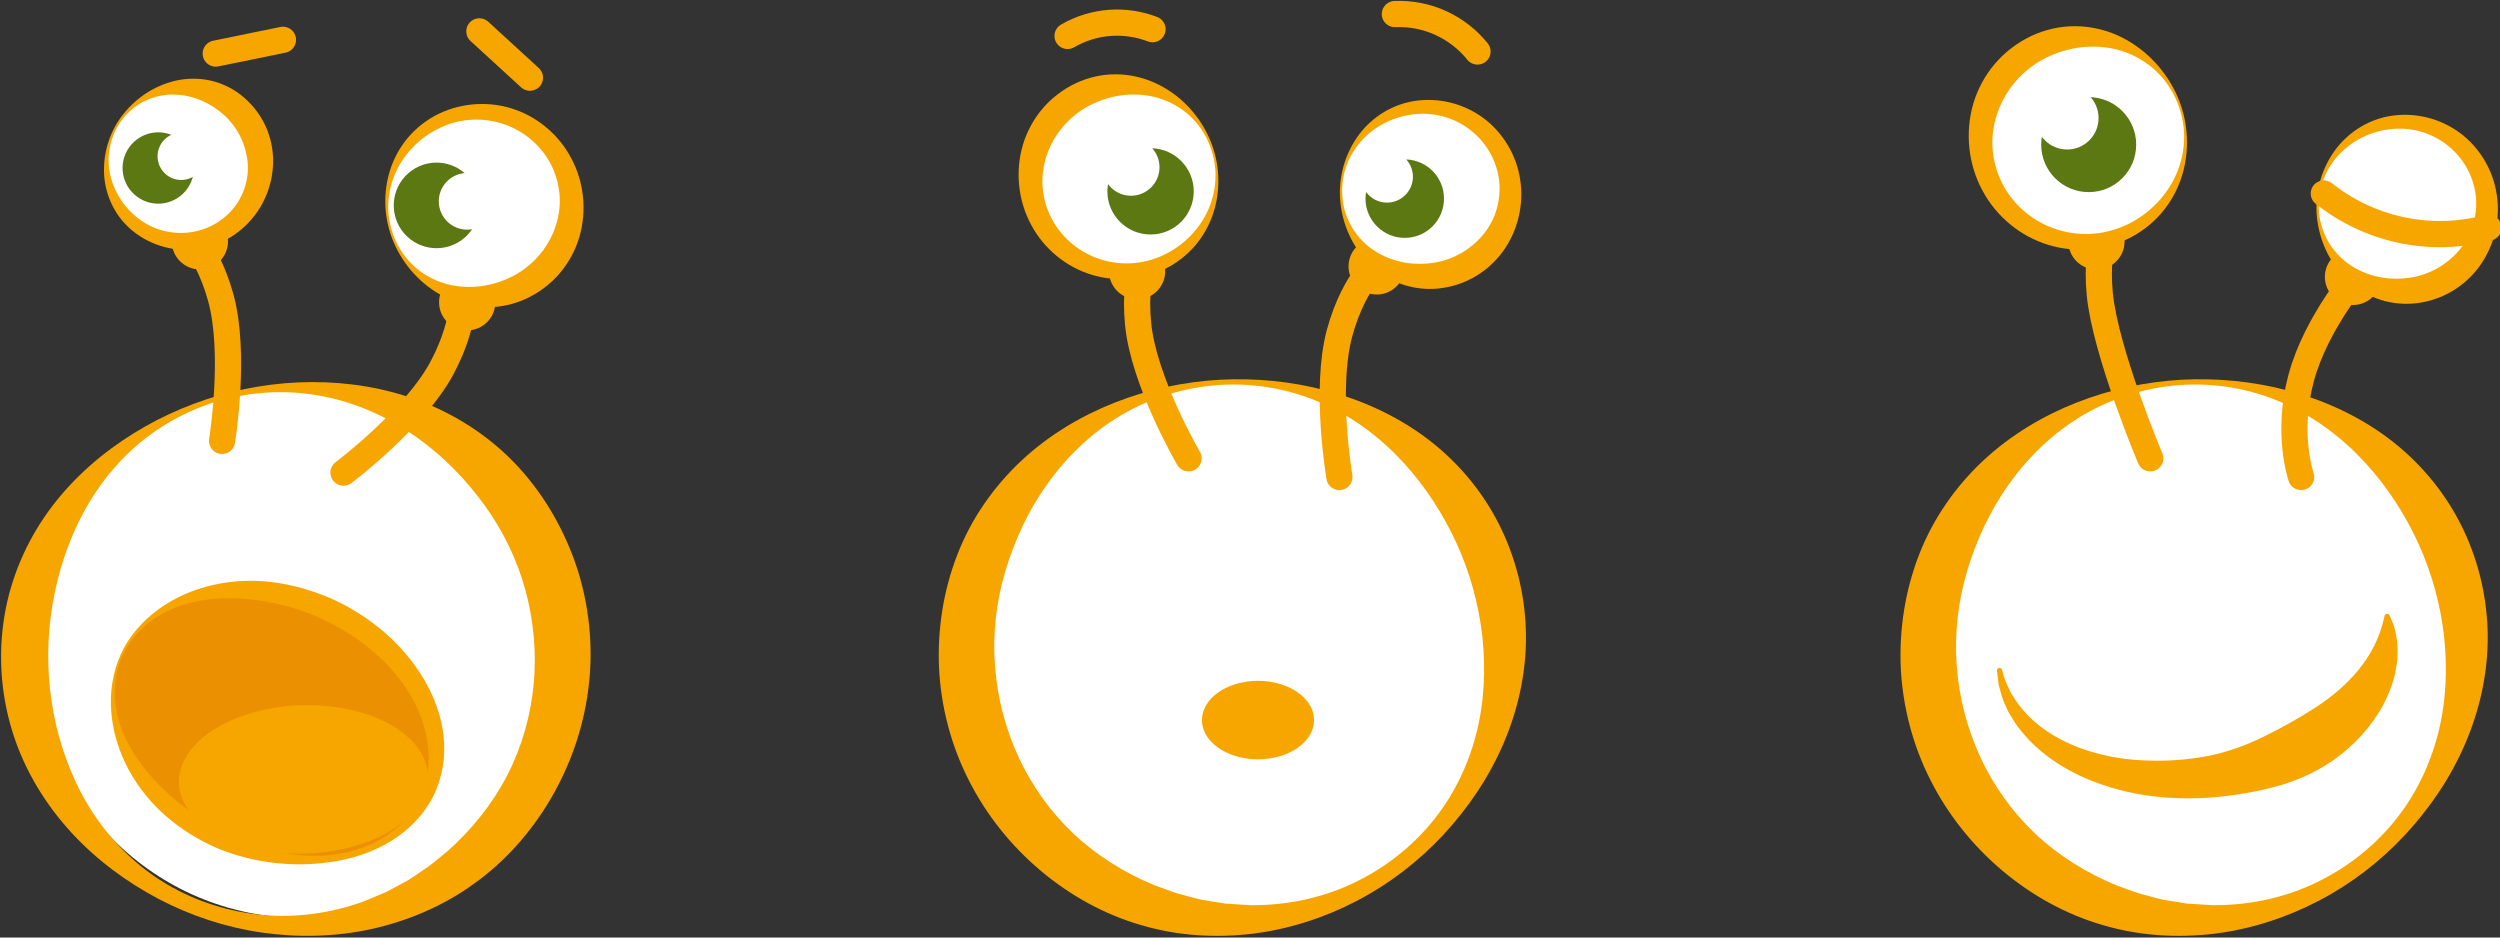 <?xml version="1.0" encoding="UTF-8"?>
<svg xmlns="http://www.w3.org/2000/svg" xmlns:xlink="http://www.w3.org/1999/xlink" version="1.1" id="Ebene_1" x="0px" y="0px" width="400px" height="150px" viewBox="0 0 400 150" style="enable-background:new 0 0 400 150;" xml:space="preserve">
<rect x="0" y="0" width="400" height="150" fill="#333333" stroke="none"/>
<style type="text/css">
	.st0{clip-path:url(#SVGID_00000085237943418676492760000013099664786303056287_);fill:#FFFFFF;}
	
		.st1{clip-path:url(#SVGID_00000085237943418676492760000013099664786303056287_);fill:none;stroke:#F7A600;stroke-width:4.192;stroke-linecap:round;stroke-miterlimit:10;}
	.st2{clip-path:url(#SVGID_00000085237943418676492760000013099664786303056287_);fill:#F7A600;}
	.st3{clip-path:url(#SVGID_00000085237943418676492760000013099664786303056287_);fill:#5B7813;}
	.st4{clip-path:url(#SVGID_00000085237943418676492760000013099664786303056287_);fill:#EB9000;}
</style>
<g>
	<defs>
		<rect id="SVGID_1_" x="0.16" y="0.14" width="400.08" height="149.6"></rect>
	</defs>
	<clipPath id="SVGID_00000129920650571665582640000017250702813352520099_">
		<use xlink:href="#SVGID_1_" style="overflow:visible;"></use>
	</clipPath>
	<path style="clip-path:url(#SVGID_00000129920650571665582640000017250702813352520099_);fill:#FFFFFF;" d="M197.36,146.15   c23.49,0,42.53-19.04,42.53-42.53S220.84,61.1,197.36,61.1s-42.53,19.04-42.53,42.53S173.87,146.15,197.36,146.15"></path>
	
		<path style="clip-path:url(#SVGID_00000129920650571665582640000017250702813352520099_);fill:none;stroke:#F7A600;stroke-width:4.192;stroke-linecap:round;stroke-miterlimit:10;" d="   M223.18,2.25c5.3-0.22,10.12,2.15,13.22,5.99 M170.81,5.75c4.3-2.49,9.28-2.73,13.59-1.08"></path>
	<path style="clip-path:url(#SVGID_00000129920650571665582640000017250702813352520099_);fill:#F7A600;" d="M195.16,61.59   c-5.57,0.36-11.04,2.04-15.78,4.85c-4.75,2.8-8.72,6.67-11.8,10.98c-3.08,4.32-5.28,9.09-6.73,13.98   c-1.46,4.89-2.03,9.99-1.66,15.04c0.36,5.05,1.63,10,3.73,14.59c2.11,4.59,5.1,8.82,8.82,12.34c3.73,3.52,8.17,6.28,12.97,8.27   c1.22,0.42,2.44,0.91,3.68,1.31c1.26,0.32,2.52,0.71,3.81,1c1.3,0.2,2.6,0.44,3.92,0.63l3.99,0.25c5.35,0.04,10.79-0.98,15.77-3.23   c4.97-2.23,9.47-5.59,12.99-9.77c3.53-4.18,5.98-9.18,7.31-14.36c1.35-5.19,1.54-10.52,0.99-15.67c-0.59-5.16-1.97-10.15-4.1-14.83   c-2.14-4.67-4.97-9.1-8.57-13.01c-3.59-3.9-8.01-7.27-13.07-9.48C206.38,62.25,200.74,61.24,195.16,61.59 M195.11,60.76   c5.68-0.3,11.41,0.23,17.01,1.71c5.59,1.47,11.08,3.91,15.92,7.48c4.82,3.57,8.93,8.3,11.71,13.76c2.8,5.45,4.3,11.58,4.4,17.67   c0.1,6.1-1.25,12.14-3.6,17.6c-2.35,5.48-5.71,10.38-9.66,14.64c-3.97,4.24-8.62,7.82-13.78,10.51   c-5.16,2.69-10.82,4.54-16.73,5.27c-5.89,0.7-12.04,0.35-17.88-1.41c-5.85-1.69-11.32-4.74-16.02-8.7   c-4.7-3.97-8.66-8.88-11.46-14.43c-2.83-5.53-4.45-11.7-4.77-17.9c-0.29-6.2,0.69-12.48,2.93-18.23   c2.23-5.77,5.84-10.9,10.24-15.02c4.41-4.12,9.59-7.19,14.98-9.31C183.79,62.28,189.44,61.09,195.11,60.76"></path>
	
		<path style="clip-path:url(#SVGID_00000129920650571665582640000017250702813352520099_);fill:none;stroke:#F7A600;stroke-width:4.192;stroke-linecap:round;stroke-miterlimit:10;" d="   M190.17,73.33c0,0-7.2-12.28-8.08-21.56c-0.88-9.28,2.34-14,2.34-14 M214.31,76.32c0,0-2.42-14.03,0.02-23.03   c2.44-9,7.11-12.29,7.11-12.29"></path>
	<path style="clip-path:url(#SVGID_00000129920650571665582640000017250702813352520099_);fill:#F7A600;" d="M210.25,115.21   c0,3.47-4.01,6.28-8.97,6.28s-8.97-2.81-8.97-6.28c0-3.47,4.02-6.28,8.97-6.28S210.25,111.74,210.25,115.21"></path>
	<path style="clip-path:url(#SVGID_00000129920650571665582640000017250702813352520099_);fill:#F7A600;" d="M220.08,47.12   c-2.48-0.1-4.41-2.2-4.31-4.68s2.2-4.41,4.68-4.31c2.48,0.1,4.41,2.2,4.31,4.68C224.66,45.3,222.56,47.23,220.08,47.12"></path>
	<path style="clip-path:url(#SVGID_00000129920650571665582640000017250702813352520099_);fill:#F7A600;" d="M181.75,47.88   c-2.48-0.1-4.41-2.2-4.31-4.68c0.1-2.48,2.2-4.41,4.68-4.31c2.48,0.1,4.41,2.2,4.31,4.68C186.33,46.06,184.24,47.99,181.75,47.88"></path>
	<path style="clip-path:url(#SVGID_00000129920650571665582640000017250702813352520099_);fill:#FFFFFF;" d="M214.66,32.34   c-0.93-7.43,4.34-14.2,11.76-15.13c7.43-0.93,14.2,4.34,15.13,11.76c0.93,7.43-4.33,14.2-11.76,15.13   C222.37,45.03,215.6,39.77,214.66,32.34"></path>
	<path style="clip-path:url(#SVGID_00000129920650571665582640000017250702813352520099_);fill:#F7A600;" d="M214.87,32.31   c0.26,1.73,0.93,3.39,1.91,4.79c0.99,1.4,2.27,2.55,3.7,3.37c2.88,1.64,6.1,2.04,9.05,1.55c2.97-0.49,5.68-2.03,7.64-4.32   c0.98-1.14,1.75-2.49,2.21-3.95c0.46-1.46,0.64-3.02,0.51-4.57c-0.28-3.11-1.85-6.09-4.32-8.12c-2.44-2.06-5.74-3.11-9.02-2.81   c-3.26,0.28-6.5,1.77-8.8,4.36c-1.14,1.29-2.02,2.84-2.52,4.51C214.74,28.79,214.63,30.58,214.87,32.31 M214.46,32.36   c-0.37-3.58,0.54-7.26,2.61-10.3c2.04-3.04,5.44-5.32,9.23-5.9c3.78-0.6,7.83,0.36,10.99,2.69c3.16,2.31,5.36,5.96,5.94,9.91   c0.62,3.94-0.37,8.17-2.77,11.48c-1.21,1.65-2.76,3.06-4.56,4.08c-1.79,1.03-3.8,1.65-5.84,1.85c-2.04,0.19-4.11-0.08-6-0.78   c-1.89-0.7-3.58-1.81-4.95-3.16C216.35,39.5,214.82,35.93,214.46,32.36"></path>
	<path style="clip-path:url(#SVGID_00000129920650571665582640000017250702813352520099_);fill:#5B7813;" d="M225,25.51   c0.65,0.74,1.07,1.69,1.07,2.75c0,2.3-1.86,4.16-4.16,4.16c-1.37,0-2.58-0.67-3.33-1.69c-0.06,0.34-0.1,0.69-0.1,1.05   c0,3.47,2.81,6.28,6.28,6.28c3.47,0,6.28-2.81,6.28-6.28C231.04,28.39,228.36,25.64,225,25.51"></path>
	<path style="clip-path:url(#SVGID_00000129920650571665582640000017250702813352520099_);fill:#FFFFFF;" d="M193.11,21.76   c3.71,7.35,0.76,16.32-6.59,20.03c-7.35,3.71-16.32,0.76-20.02-6.59c-3.71-7.35-0.76-16.32,6.59-20.02   C180.43,11.46,189.4,14.41,193.11,21.76"></path>
	<path style="clip-path:url(#SVGID_00000129920650571665582640000017250702813352520099_);fill:#F7A600;" d="M192.92,21.85   c-0.91-1.7-2.2-3.18-3.73-4.28c-1.54-1.1-3.29-1.84-5.08-2.19c-3.6-0.69-7.15,0.05-10.08,1.66c-2.95,1.62-5.24,4.26-6.42,7.42   c-0.59,1.58-0.88,3.28-0.82,4.99c0.07,1.71,0.47,3.41,1.2,4.99c1.47,3.15,4.24,5.68,7.59,6.88c3.33,1.23,7.17,1.08,10.47-0.46   c3.29-1.51,6.09-4.3,7.5-7.85c0.69-1.77,1.02-3.7,0.92-5.62C194.36,25.45,193.81,23.56,192.92,21.85 M193.29,21.67   c1.71,3.57,2.13,7.72,1.08,11.61c-0.52,1.94-1.43,3.81-2.68,5.44c-1.26,1.63-2.88,3-4.71,4.01c-3.67,2-8.2,2.48-12.29,1.24   c-4.09-1.23-7.68-4.17-9.71-8.01c-2.07-3.82-2.58-8.52-1.32-12.78c0.64-2.13,1.72-4.14,3.18-5.84c1.46-1.7,3.29-3.07,5.29-4.03   c2.01-0.94,4.23-1.44,6.42-1.42c2.19,0.01,4.33,0.51,6.25,1.38C188.66,15.01,191.59,18.11,193.29,21.67"></path>
	<path style="clip-path:url(#SVGID_00000129920650571665582640000017250702813352520099_);fill:#5B7813;" d="M184.35,23.72   c0.72,0.81,1.17,1.86,1.17,3.03c0,2.53-2.05,4.57-4.57,4.57c-1.51,0-2.83-0.74-3.67-1.86c-0.06,0.38-0.1,0.76-0.1,1.15   c0,3.82,3.09,6.91,6.91,6.91c3.82,0,6.91-3.09,6.91-6.91C190.99,26.89,188.04,23.86,184.35,23.72"></path>
	<path style="clip-path:url(#SVGID_00000129920650571665582640000017250702813352520099_);fill:#FFFFFF;" d="M352.07,146.34   c23.49,0,42.52-19.04,42.52-42.53s-19.04-42.52-42.52-42.52s-42.52,19.04-42.52,42.52S328.58,146.34,352.07,146.34"></path>
	<path style="clip-path:url(#SVGID_00000129920650571665582640000017250702813352520099_);fill:#F7A600;" d="M349.04,61.59   c-5.57,0.36-11.04,2.05-15.78,4.85c-4.75,2.8-8.72,6.67-11.8,10.98c-3.08,4.32-5.28,9.09-6.73,13.98   c-1.46,4.89-2.02,9.99-1.66,15.04c0.36,5.05,1.63,10,3.73,14.59c2.11,4.59,5.1,8.82,8.82,12.34c3.73,3.52,8.17,6.28,12.97,8.27   c1.22,0.43,2.44,0.92,3.68,1.31c1.26,0.32,2.52,0.71,3.81,1c1.3,0.2,2.6,0.44,3.92,0.63l3.99,0.25c5.35,0.04,10.79-0.98,15.77-3.23   c4.97-2.23,9.48-5.59,12.99-9.77c3.53-4.18,5.98-9.18,7.31-14.35c1.35-5.19,1.54-10.52,0.99-15.67c-0.59-5.16-1.97-10.15-4.1-14.83   c-2.14-4.67-4.97-9.1-8.58-13.01c-3.59-3.9-8.01-7.27-13.07-9.48C360.26,62.25,354.61,61.24,349.04,61.59 M348.99,60.76   c5.68-0.3,11.41,0.23,17.01,1.71c5.59,1.47,11.08,3.91,15.92,7.49c4.82,3.57,8.93,8.3,11.71,13.76c2.8,5.45,4.3,11.58,4.4,17.67   c0.1,6.1-1.25,12.14-3.6,17.6c-2.35,5.48-5.71,10.38-9.66,14.63c-3.97,4.25-8.61,7.82-13.78,10.51   c-5.16,2.69-10.82,4.54-16.73,5.27c-5.89,0.7-12.04,0.35-17.88-1.41c-5.85-1.69-11.32-4.74-16.02-8.7   c-4.7-3.97-8.66-8.88-11.46-14.43c-2.83-5.53-4.45-11.7-4.77-17.9c-0.29-6.2,0.69-12.48,2.93-18.23   c2.23-5.76,5.84-10.9,10.24-15.02c4.41-4.12,9.59-7.19,14.98-9.31C337.67,62.28,343.31,61.09,348.99,60.76"></path>
	
		<path style="clip-path:url(#SVGID_00000129920650571665582640000017250702813352520099_);fill:none;stroke:#F7A600;stroke-width:4.192;stroke-linecap:round;stroke-miterlimit:10;" d="   M344.04,73.33c0,0-7.2-17.03-8.08-26.32c-0.88-9.28,2.34-14,2.34-14 M368.18,76.32c0,0-2.42-6.9,0.02-15.9   c2.44-9,9.49-17.04,9.49-17.04"></path>
	<path style="clip-path:url(#SVGID_00000129920650571665582640000017250702813352520099_);fill:#F7A600;" d="M380.98,44.3   c0,2.49-2.02,4.5-4.5,4.5s-4.5-2.01-4.5-4.5s2.02-4.5,4.5-4.5S380.98,41.81,380.98,44.3"></path>
	<path style="clip-path:url(#SVGID_00000129920650571665582640000017250702813352520099_);fill:#F7A600;" d="M339.93,38.63   c0,2.49-2.02,4.5-4.5,4.5s-4.5-2.01-4.5-4.5s2.02-4.5,4.5-4.5S339.93,36.15,339.93,38.63"></path>
	<path style="clip-path:url(#SVGID_00000129920650571665582640000017250702813352520099_);fill:#FFFFFF;" d="M370.92,34.72   c-0.93-7.43,4.33-14.2,11.76-15.13s14.2,4.33,15.13,11.76c0.93,7.43-4.34,14.2-11.76,15.13C378.62,47.41,371.85,42.14,370.92,34.72   "></path>
	<path style="clip-path:url(#SVGID_00000129920650571665582640000017250702813352520099_);fill:#F7A600;" d="M371.13,34.69   c0.27,1.73,0.93,3.39,1.91,4.79c0.99,1.4,2.28,2.55,3.7,3.37c2.88,1.64,6.1,2.04,9.05,1.55c2.97-0.49,5.68-2.03,7.64-4.32   c0.98-1.14,1.74-2.49,2.21-3.95c0.46-1.46,0.64-3.02,0.51-4.57c-0.29-3.11-1.85-6.09-4.32-8.12c-2.44-2.06-5.74-3.11-9.02-2.81   c-3.26,0.28-6.5,1.77-8.8,4.36c-1.14,1.29-2.02,2.84-2.52,4.51C370.99,31.17,370.88,32.96,371.13,34.69 M370.71,34.74   c-0.36-3.58,0.54-7.26,2.61-10.3c2.05-3.04,5.44-5.32,9.23-5.9c3.78-0.6,7.83,0.36,10.99,2.69c3.16,2.31,5.36,5.96,5.94,9.91   c0.62,3.94-0.37,8.17-2.77,11.48c-1.21,1.65-2.77,3.06-4.56,4.08c-1.79,1.03-3.8,1.65-5.84,1.85c-2.04,0.19-4.11-0.08-6-0.78   c-1.89-0.7-3.58-1.81-4.95-3.16C372.6,41.88,371.07,38.31,370.71,34.74"></path>
	<path style="clip-path:url(#SVGID_00000129920650571665582640000017250702813352520099_);fill:#FFFFFF;" d="M347.92,14.91   c4.08,8.09,0.83,17.95-7.25,22.03c-8.09,4.08-17.95,0.83-22.03-7.25c-4.08-8.09-0.83-17.95,7.25-22.03   C333.98,3.58,343.84,6.82,347.92,14.91"></path>
	<path style="clip-path:url(#SVGID_00000129920650571665582640000017250702813352520099_);fill:#F7A600;" d="M347.73,15   c-1-1.87-2.41-3.51-4.09-4.74c-1.68-1.23-3.61-2.07-5.58-2.48c-3.97-0.81-7.94-0.04-11.22,1.74c-3.3,1.8-5.86,4.76-7.16,8.29   c-0.65,1.76-0.97,3.66-0.89,5.56c0.08,1.9,0.54,3.79,1.36,5.55c1.64,3.5,4.73,6.31,8.45,7.62c3.7,1.35,7.96,1.18,11.61-0.55   c3.64-1.69,6.72-4.8,8.24-8.71c0.75-1.95,1.11-4.08,0.99-6.2C349.31,18.97,348.71,16.88,347.73,15 M348.11,14.81   c1.89,3.92,2.33,8.49,1.17,12.75c-0.58,2.13-1.58,4.17-2.97,5.94c-1.38,1.78-3.16,3.27-5.16,4.36c-4.02,2.18-8.96,2.69-13.42,1.32   c-4.46-1.35-8.37-4.56-10.57-8.76c-2.25-4.17-2.79-9.28-1.41-13.92c0.7-2.31,1.88-4.5,3.47-6.34c1.58-1.85,3.57-3.34,5.75-4.39   c2.19-1.03,4.6-1.58,6.98-1.58c2.38,0,4.73,0.52,6.83,1.45C342.99,7.54,346.23,10.91,348.11,14.81"></path>
	<path style="clip-path:url(#SVGID_00000129920650571665582640000017250702813352520099_);fill:#5B7813;" d="M341.79,23.14   c0,4.2-3.4,7.6-7.6,7.6s-7.6-3.4-7.6-7.6s3.4-7.6,7.6-7.6S341.79,18.94,341.79,23.14"></path>
	<path style="clip-path:url(#SVGID_00000129920650571665582640000017250702813352520099_);fill:#FFFFFF;" d="M335.77,18.89   c0,2.78-2.25,5.03-5.03,5.03c-2.78,0-5.03-2.25-5.03-5.03s2.25-5.03,5.03-5.03C333.52,13.86,335.77,16.11,335.77,18.89"></path>
	<path style="clip-path:url(#SVGID_00000129920650571665582640000017250702813352520099_);fill:#F7A600;" d="M320.34,107.23   c0.82,3.32,2.77,6.15,5.23,8.28c2.48,2.14,5.44,3.65,8.56,4.62c3.11,1,6.38,1.48,9.64,1.56c3.26,0.12,6.51-0.16,9.7-0.77   c3.18-0.66,6.22-1.79,9.03-3.21c2.82-1.4,5.5-2.89,8.04-4.55c2.54-1.67,4.87-3.6,6.79-5.94c1.92-2.34,3.43-5.09,4.19-8.63   l0.01-0.04c0.05-0.23,0.28-0.38,0.51-0.33c0.14,0.03,0.26,0.13,0.31,0.26c0.35,0.85,0.76,1.76,0.94,2.71   c0.17,0.95,0.38,1.95,0.32,2.93l-0.04,1.51c-0.05,0.49-0.16,0.98-0.24,1.48c-0.14,1.02-0.46,1.96-0.79,2.92   c-1.39,3.82-3.89,7.13-6.85,9.74c-2.97,2.63-6.48,4.5-10.14,5.66c-3.68,1.14-7.43,1.76-11.15,2.13c-3.73,0.31-7.49,0.22-11.17-0.32   c-3.68-0.59-7.29-1.63-10.66-3.22c-3.34-1.62-6.47-3.81-8.87-6.68c-0.59-0.73-1.18-1.43-1.64-2.25c-0.24-0.4-0.49-0.79-0.72-1.19   l-0.57-1.27c-0.42-0.82-0.6-1.74-0.86-2.61c-0.15-0.43-0.17-0.9-0.23-1.34l-0.17-1.34c-0.03-0.23,0.13-0.44,0.36-0.47   c0.21-0.03,0.41,0.11,0.46,0.32L320.34,107.23z"></path>
	
		<path style="clip-path:url(#SVGID_00000129920650571665582640000017250702813352520099_);fill:none;stroke:#F7A600;stroke-width:4.192;stroke-linecap:round;stroke-miterlimit:10;" d="   M398.14,36.43c-9.51,2.54-19.17,0.21-26.33-5.47"></path>
	<path style="clip-path:url(#SVGID_00000129920650571665582640000017250702813352520099_);fill:#FFFFFF;" d="M48.26,146.87   c23.49,0,42.52-19.04,42.52-42.53S71.74,61.82,48.26,61.82S5.73,80.86,5.73,104.35S24.77,146.87,48.26,146.87"></path>
	
		<path style="clip-path:url(#SVGID_00000129920650571665582640000017250702813352520099_);fill:none;stroke:#F7A600;stroke-width:4.192;stroke-linecap:round;stroke-miterlimit:10;" d="   M35.53,70.54c0,0,2.29-14.05-0.24-23.03c-2.52-8.98-7.23-12.22-7.23-12.22"></path>
	<path style="clip-path:url(#SVGID_00000129920650571665582640000017250702813352520099_);fill:#F7A600;" d="M35.06,63.26   c5.47-1.57,11.19-2.31,16.98-2.09c5.79,0.22,11.69,1.4,17.21,3.83c5.51,2.43,10.62,6.08,14.63,10.78   c4.02,4.69,7.01,10.29,8.8,16.24c1.74,5.96,2.26,12.31,1.42,18.47c-0.81,6.16-2.92,12.11-6.04,17.41   c-3.13,5.29-7.28,9.98-12.24,13.51c-4.93,3.58-10.62,5.95-16.4,7.24c-5.81,1.26-11.77,1.39-17.53,0.56   c-5.76-0.83-11.33-2.67-16.48-5.36c-5.13-2.71-9.92-6.22-13.96-10.61c-4.03-4.37-7.3-9.63-9.22-15.42   c-1.92-5.78-2.53-12.06-1.69-18.13c0.81-6.08,3.13-11.89,6.49-16.86c3.38-4.98,7.76-9.1,12.55-12.33   C24.37,67.25,29.6,64.85,35.06,63.26 M35.29,64.06c-5.38,1.52-10.37,4.34-14.4,8.1c-4.04,3.76-7.09,8.4-9.19,13.27   c-2.1,4.89-3.31,10-3.79,15.12c-0.46,5.12-0.11,10.29,1.04,15.35c1.19,5.04,3.14,10.01,6.12,14.46c2.97,4.44,6.93,8.35,11.65,11.13   c4.7,2.78,10.07,4.46,15.5,4.92c5.44,0.47,10.92-0.36,15.95-2.17l3.69-1.55c1.18-0.61,2.33-1.27,3.49-1.89   c1.11-0.7,2.18-1.48,3.26-2.2c1.04-0.78,2.03-1.65,3.04-2.45c3.87-3.46,7.15-7.54,9.5-12.09c2.35-4.56,3.76-9.54,4.24-14.57   c0.46-5.04,0.02-10.12-1.31-15.01c-1.33-4.89-3.56-9.51-6.55-13.64c-2.99-4.13-6.64-7.9-10.98-10.96   c-4.33-3.05-9.36-5.39-14.77-6.45C46.38,62.34,40.66,62.56,35.29,64.06"></path>
	
		<path style="clip-path:url(#SVGID_00000129920650571665582640000017250702813352520099_);fill:none;stroke:#F7A600;stroke-width:4.192;stroke-linecap:round;stroke-miterlimit:10;" d="   M54.96,75.62c0,0,11.38-8.55,15.77-16.78s3.25-13.82,3.25-13.82"></path>
	<path style="clip-path:url(#SVGID_00000129920650571665582640000017250702813352520099_);fill:#EB9000;" d="M19.45,104.82   c-4.66,10.23,2.52,23.52,16.04,29.69c13.52,6.16,28.27,2.86,32.93-7.37c4.66-10.23-2.52-23.52-16.04-29.69   C38.85,91.28,24.11,94.58,19.45,104.82"></path>
	<path style="clip-path:url(#SVGID_00000129920650571665582640000017250702813352520099_);fill:#F7A600;" d="M19.3,104.75   c1.29-2.87,3.42-5.33,5.98-7.21c2.57-1.88,5.58-3.21,8.75-3.93c3.16-0.73,6.48-0.88,9.71-0.44c3.24,0.4,6.39,1.38,9.39,2.65   c5.92,2.71,11.2,7.03,14.6,12.7c1.69,2.82,2.9,5.99,3.25,9.31c0.37,3.31-0.23,6.74-1.72,9.68c-1.51,2.94-3.89,5.31-6.6,7   c-2.72,1.69-5.78,2.74-8.9,3.28c-6.24,1.07-12.85,0.43-18.84-2.01c-2.97-1.27-5.77-2.97-8.24-5.09c-2.46-2.12-4.55-4.69-6.09-7.53   c-1.54-2.85-2.51-5.99-2.78-9.16C17.53,110.82,18.02,107.62,19.3,104.75 M19.6,104.88c-1.28,2.81-1.54,6.01-0.94,8.99   c0.58,2.99,1.99,5.74,3.74,8.15c1.76,2.42,3.88,4.52,6.19,6.39c2.3,1.87,4.82,3.47,7.49,4.83c2.68,1.32,5.51,2.38,8.47,3.04   c2.95,0.66,6.03,0.85,9.05,0.44c3.01-0.43,5.96-1.45,8.44-3.16c2.5-1.68,4.47-4.08,5.55-6.8c1.08-2.74,1.23-5.72,0.72-8.55   c-0.51-2.84-1.67-5.56-3.27-8c-3.24-4.89-8.07-8.62-13.4-11.13c-2.68-1.26-5.52-2.14-8.41-2.71c-2.9-0.54-5.87-0.81-8.85-0.57   c-2.96,0.25-5.96,0.99-8.59,2.51c-0.33,0.19-0.67,0.36-0.99,0.57l-0.91,0.69c-0.64,0.43-1.14,1-1.7,1.53   c-0.13,0.14-0.28,0.26-0.4,0.41l-0.34,0.46l-0.69,0.92C20.33,103.53,19.99,104.22,19.6,104.88"></path>
	<path style="clip-path:url(#SVGID_00000129920650571665582640000017250702813352520099_);fill:#F7A600;" d="M28.67,124.4   c-0.63,6.56,7.76,12.01,18.74,12.17c10.98,0.17,20.39-5.01,21.02-11.57c0.63-6.56-7.76-12.01-18.74-12.17   C38.71,112.67,29.3,117.85,28.67,124.4"></path>
	
		<line style="clip-path:url(#SVGID_00000129920650571665582640000017250702813352520099_);fill:none;stroke:#F7A600;stroke-width:4.192;stroke-linecap:round;stroke-miterlimit:10;" x1="45.27" y1="6.37" x2="34.52" y2="8.57"></line>
	<path style="clip-path:url(#SVGID_00000129920650571665582640000017250702813352520099_);fill:#F7A600;" d="M70.25,48.36   c0,2.49,2.01,4.5,4.5,4.5s4.5-2.01,4.5-4.5s-2.01-4.5-4.5-4.5S70.25,45.87,70.25,48.36"></path>
	<path style="clip-path:url(#SVGID_00000129920650571665582640000017250702813352520099_);fill:#F7A600;" d="M27.48,38.61   c0,2.49,2.01,4.5,4.5,4.5s4.5-2.01,4.5-4.5s-2.01-4.5-4.5-4.5S27.48,36.13,27.48,38.61"></path>
	<path style="clip-path:url(#SVGID_00000129920650571665582640000017250702813352520099_);fill:#FFFFFF;" d="M63.49,39.37   c3.7,7.28,12.59,10.19,19.88,6.49c7.28-3.7,10.19-12.59,6.49-19.88S77.26,15.8,69.98,19.49S59.79,32.09,63.49,39.37"></path>
	<path style="clip-path:url(#SVGID_00000129920650571665582640000017250702813352520099_);fill:#F7A600;" d="M63.3,39.46   c-1.7-3.54-2.13-7.65-1.1-11.51c0.51-1.93,1.4-3.78,2.65-5.4c1.24-1.62,2.85-2.98,4.66-3.99c3.64-1.99,8.13-2.48,12.19-1.26   c4.06,1.21,7.63,4.12,9.65,7.93c2.07,3.78,2.59,8.45,1.35,12.69c-0.63,2.11-1.7,4.11-3.14,5.8c-1.44,1.69-3.26,3.06-5.24,4.01   c-2,0.94-4.2,1.43-6.37,1.43c-2.17-0.01-4.3-0.5-6.21-1.36C67.9,46.05,64.99,42.99,63.3,39.46 M63.67,39.27   c0.91,1.68,2.19,3.15,3.71,4.24c1.53,1.09,3.27,1.82,5.04,2.15c3.57,0.67,7.08-0.07,9.99-1.67c2.92-1.62,5.18-4.24,6.34-7.37   c0.58-1.56,0.87-3.25,0.81-4.94c-0.07-1.69-0.48-3.37-1.2-4.94c-1.46-3.12-4.21-5.62-7.53-6.8c-3.3-1.21-7.11-1.06-10.37,0.48   c-3.26,1.51-6.03,4.28-7.42,7.8c-0.68,1.75-1.01,3.67-0.9,5.58C62.24,35.71,62.79,37.58,63.67,39.27"></path>
	<path style="clip-path:url(#SVGID_00000129920650571665582640000017250702813352520099_);fill:#5B7813;" d="M64.86,28.17   c-2.59,2.75-2.46,7.09,0.29,9.68c2.76,2.59,7.09,2.46,9.68-0.29c2.59-2.75,2.46-7.09-0.29-9.68   C71.79,25.28,67.46,25.42,64.86,28.17"></path>
	<path style="clip-path:url(#SVGID_00000129920650571665582640000017250702813352520099_);fill:#FFFFFF;" d="M71.44,29.1   c-1.72,1.82-1.63,4.69,0.19,6.41c1.82,1.72,4.69,1.63,6.41-0.19c1.72-1.82,1.63-4.69-0.19-6.41C76.03,27.19,73.16,27.28,71.44,29.1   "></path>
	
		<line style="clip-path:url(#SVGID_00000129920650571665582640000017250702813352520099_);fill:none;stroke:#F7A600;stroke-width:4.192;stroke-linecap:round;stroke-miterlimit:10;" x1="84.79" y1="12.43" x2="76.7" y2="5.02"></line>
	<path style="clip-path:url(#SVGID_00000129920650571665582640000017250702813352520099_);fill:#FFFFFF;" d="M19.89,18.4   c-4.36,5.22-3.66,12.99,1.57,17.35s12.99,3.66,17.35-1.56s3.66-12.99-1.57-17.35S24.25,13.17,19.89,18.4"></path>
	<path style="clip-path:url(#SVGID_00000129920650571665582640000017250702813352520099_);fill:#F7A600;" d="M19.73,18.26   c2.03-2.56,4.94-4.57,8.41-5.36c1.73-0.39,3.59-0.42,5.4-0.04c1.81,0.38,3.56,1.2,5.04,2.36c1.47,1.17,2.73,2.65,3.61,4.34   c0.88,1.69,1.38,3.56,1.49,5.44c0.2,3.77-1.14,7.53-3.59,10.26c-2.41,2.76-5.93,4.48-9.51,4.69c-3.59,0.22-7.19-1.05-9.8-3.39   c-2.63-2.34-4.09-5.78-4.14-9.12C16.57,24.08,17.69,20.83,19.73,18.26 M20.05,18.53c-2.12,2.38-3.06,5.75-2.53,8.83   c0.51,3.1,2.27,5.8,4.61,7.59c2.34,1.82,5.36,2.61,8.2,2.23c2.85-0.34,5.48-1.85,7.19-4.06c1.71-2.22,2.44-5.07,2.03-7.74   c-0.38-2.67-1.67-5.11-3.65-6.93c-1.97-1.79-4.57-3.1-7.56-3.3c-1.48-0.1-3.02,0.13-4.47,0.7C22.43,16.41,21.1,17.34,20.05,18.53"></path>
	<path style="clip-path:url(#SVGID_00000129920650571665582640000017250702813352520099_);fill:#5B7813;" d="M20.1,24.57   c-1.28,2.88,0.03,6.25,2.91,7.53c2.88,1.28,6.25-0.03,7.53-2.91c1.28-2.88-0.03-6.26-2.91-7.53C24.75,20.38,21.38,21.69,20.1,24.57   "></path>
	<path style="clip-path:url(#SVGID_00000129920650571665582640000017250702813352520099_);fill:#FFFFFF;" d="M25.53,23.48   c-0.84,1.91,0.02,4.14,1.93,4.99c1.91,0.85,4.14-0.02,4.98-1.93c0.85-1.91-0.02-4.14-1.92-4.99   C28.61,20.71,26.37,21.57,25.53,23.48"></path>
</g>
</svg>
